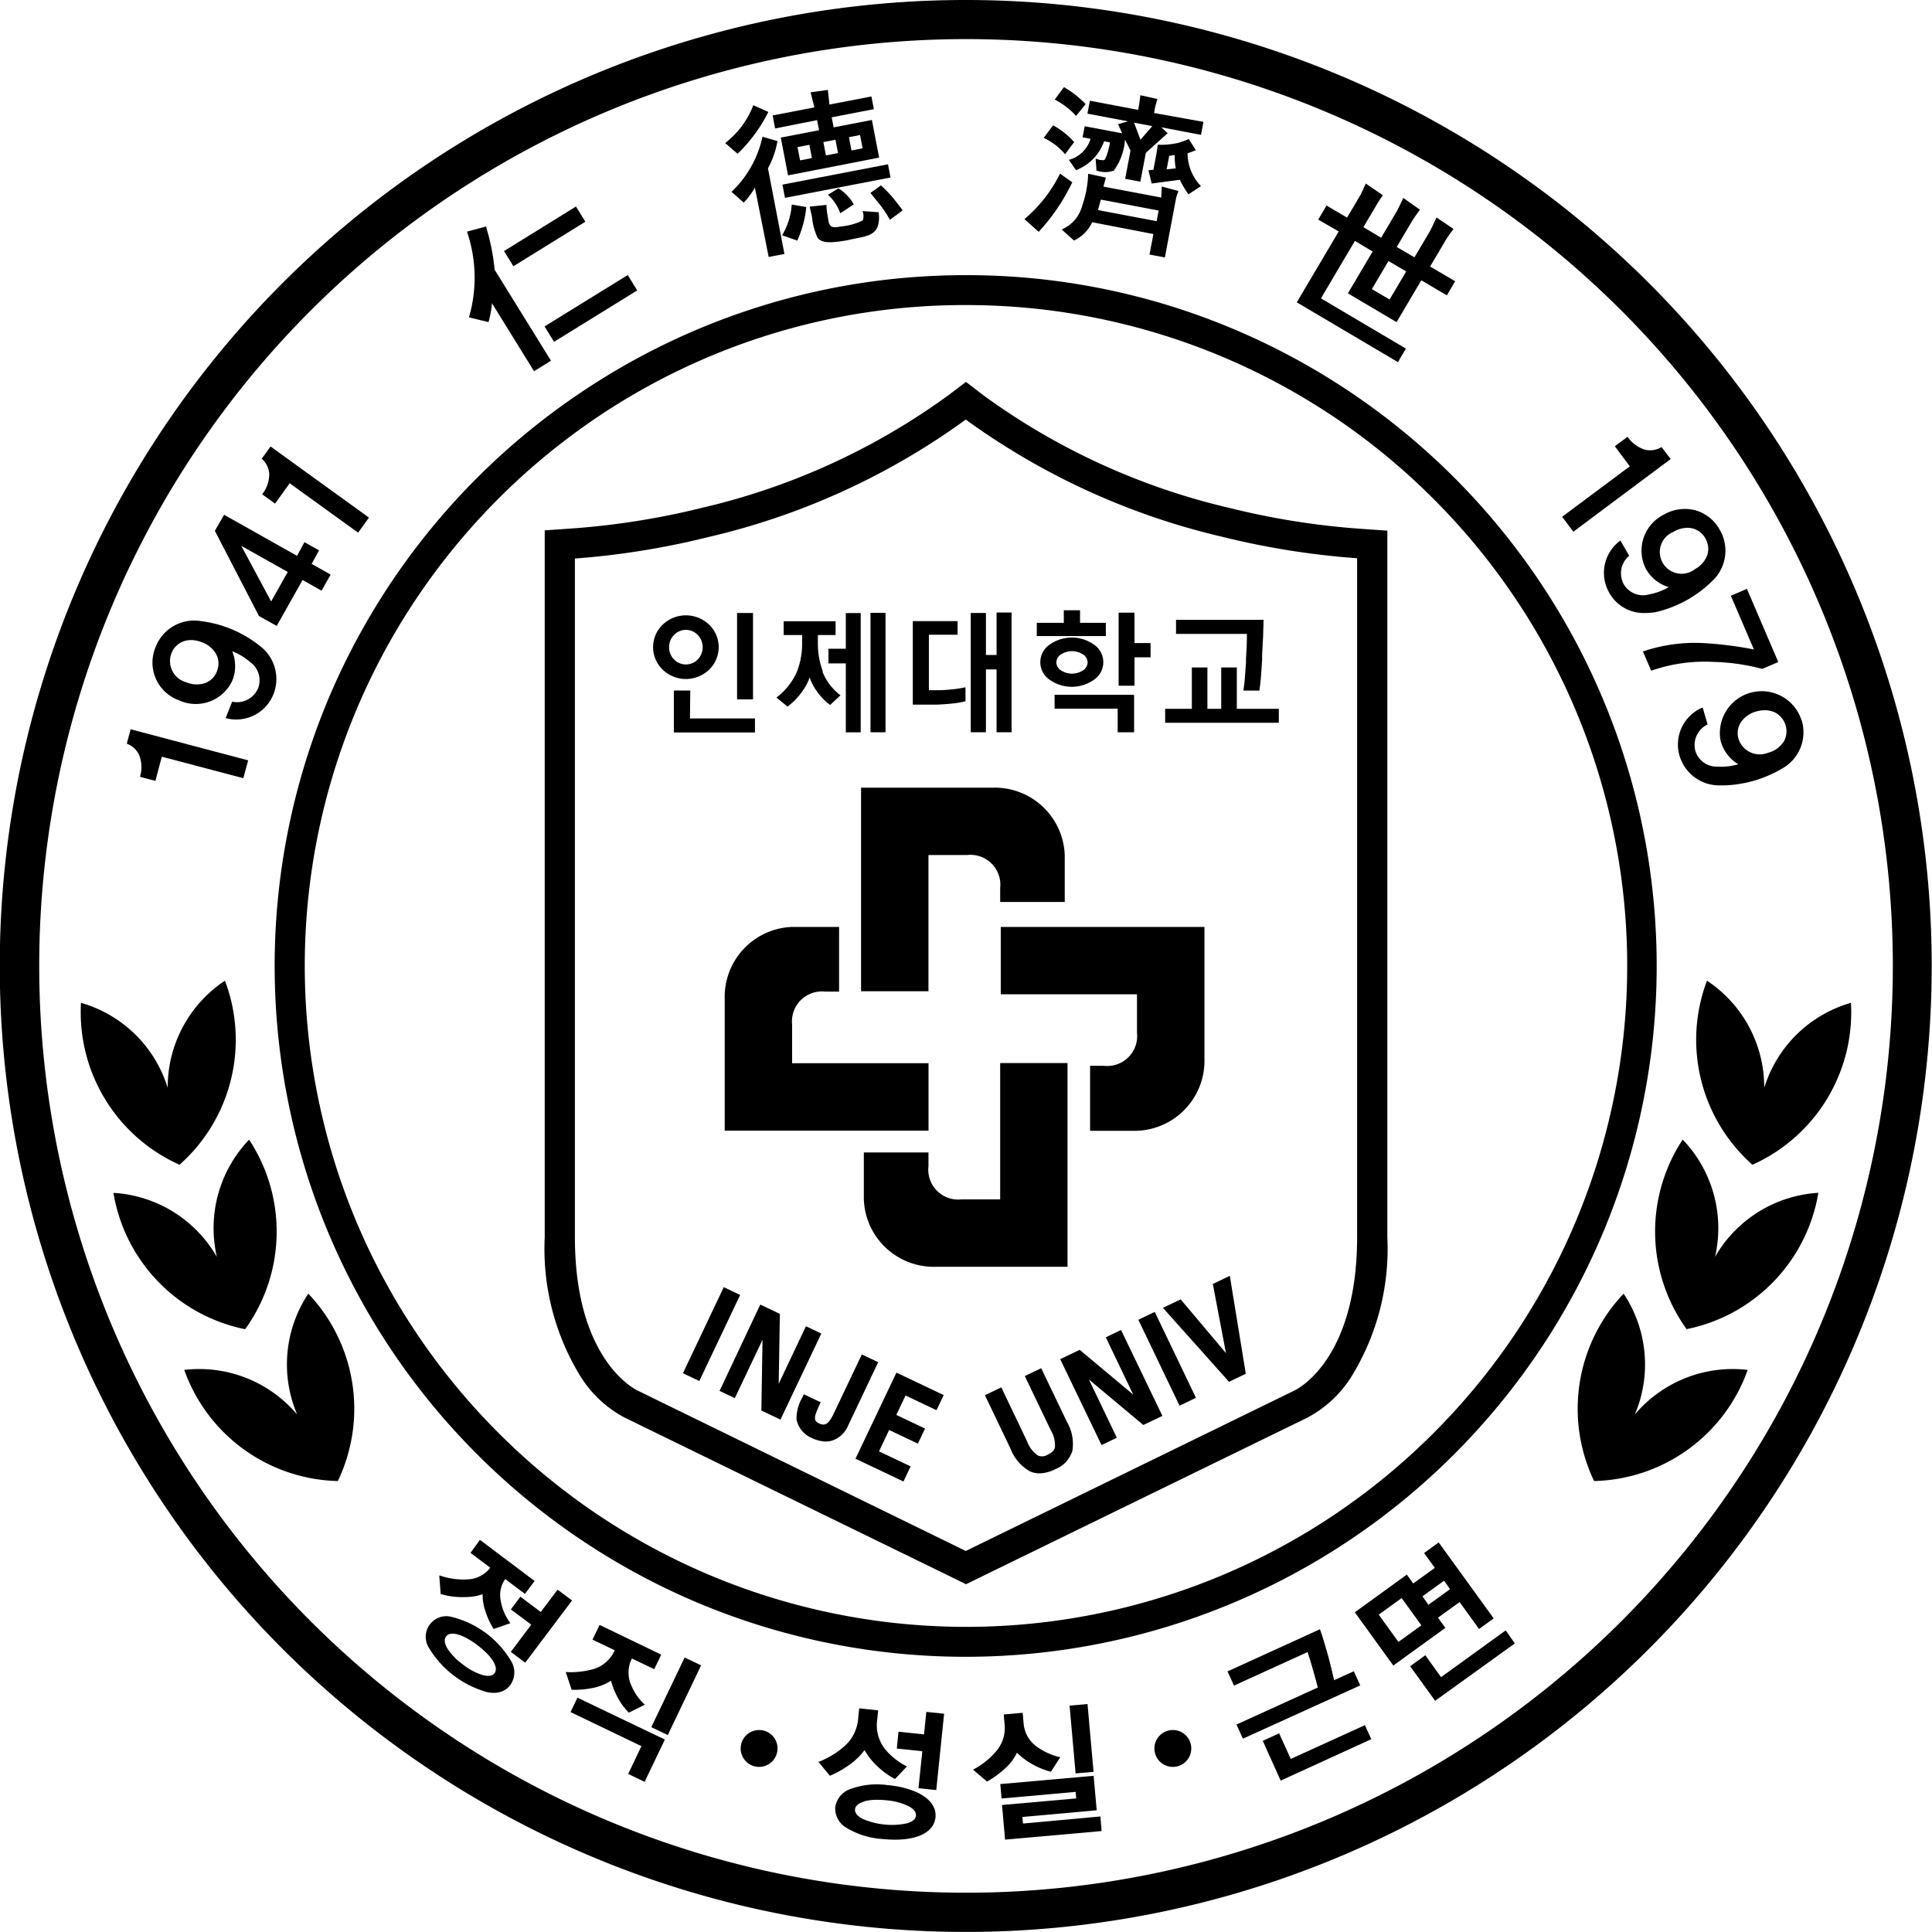 <svg xmlns="http://www.w3.org/2000/svg" xmlns:xlink="http://www.w3.org/1999/xlink" width="32.705" height="32.703" viewBox="0 0 32.705 32.703">
  <defs>
    <clipPath id="clip-path">
      <rect id="사각형_1986" data-name="사각형 1986" width="32.705" height="32.703" fill="none"/>
    </clipPath>
  </defs>
  <g id="logo-symbol" transform="translate(0 0)">
    <g id="그룹_5764" data-name="그룹 5764" transform="translate(0 0)" clip-path="url(#clip-path)">
      <path id="패스_7577" data-name="패스 7577" d="M21.357,10.617A12.048,12.048,0,0,0,25.7,12.6a13.507,13.507,0,0,0,2.278.362V24.458c0,2.12-1.063,2.594-1.063,2.594l-5.562,2.715L15.8,27.052s-1.063-.474-1.063-2.594V12.967A13.507,13.507,0,0,0,17.01,12.6a12.048,12.048,0,0,0,4.347-1.988m0-.635-.305.231a11.5,11.5,0,0,1-4.163,1.9,12.95,12.95,0,0,1-2.192.349l-.471.033V24.458a4.123,4.123,0,0,0,.622,2.38,1.974,1.974,0,0,0,.73.671l5.558,2.712.222.109.222-.109,5.558-2.712a1.974,1.974,0,0,0,.73-.671,4.123,4.123,0,0,0,.622-2.38V12.495l-.471-.033a12.953,12.953,0,0,1-2.191-.349,11.5,11.5,0,0,1-4.163-1.9Z" transform="translate(-5.005 -3.512)"/>
      <path id="패스_7578" data-name="패스 7578" d="M21.065,17.079a1.351,1.351,0,0,1-.086-.479v-.142h.3v-.233H20.4v.233h.312V16.6a1.278,1.278,0,0,1-.091.487,1.094,1.094,0,0,1-.336.423l-.007.006.187.153,0,0,0,0a1.083,1.083,0,0,0,.241-.245.951.951,0,0,0,.134-.248.826.826,0,0,0,.124.237,1.047,1.047,0,0,0,.219.227l.005,0,.168-.156.006-.006-.007-.005a.927.927,0,0,1-.3-.4" transform="translate(-7.134 -5.708)"/>
      <rect id="사각형_1982" data-name="사각형 1982" width="0.254" height="2.022" transform="translate(14.736 10.374)"/>
      <path id="패스_7579" data-name="패스 7579" d="M21.93,16.614h-.294v.248h.294v1.167h.252V16.01H21.93Z" transform="translate(-7.612 -5.632)"/>
      <path id="패스_7580" data-name="패스 7580" d="M24.515,17.375a2.184,2.184,0,0,1-.239.016h-.162v-.939H24.6v-.231h-.758v1.414l.364,0c.077,0,.17-.006.275-.016a1.591,1.591,0,0,0,.253-.041h0v-.235l-.009,0a2.138,2.138,0,0,1-.218.034" transform="translate(-8.39 -5.707)"/>
      <path id="패스_7581" data-name="패스 7581" d="M25.79,16.718h-.18v-.71h-.257v2.019h.257V16.963h.18v1.064h.254V16H25.79Z" transform="translate(-8.92 -5.631)"/>
      <path id="패스_7582" data-name="패스 7582" d="M31.9,16.878l-.005.078c-.01.146-.019.3-.04.421l0,.008h.271V17.38c.023-.147.034-.333.045-.513,0-.014,0-.029,0-.044s0-.029,0-.044c.014-.211.022-.408.025-.583v-.008H30.714v.238h1.2c0,.135-.006.288-.017.452" transform="translate(-10.806 -5.695)"/>
      <path id="패스_7583" data-name="패스 7583" d="M31.644,18.133v-.7H31.38v.7h-.234v-.7h-.263v.7h-.452v.236h1.924v-.236Z" transform="translate(-10.707 -6.134)"/>
      <path id="패스_7584" data-name="패스 7584" d="M29.484,16h-.269v1.237h.269v-.481h.272v-.241h-.272Z" transform="translate(-10.279 -5.629)"/>
      <path id="패스_7585" data-name="패스 7585" d="M28.246,16.15H27.81v-.213h-.275v.213h-.457v.224h1.169Z" transform="translate(-9.527 -5.607)"/>
      <path id="패스_7586" data-name="패스 7586" d="M28.079,17.364a.359.359,0,0,0,0-.593.65.65,0,0,0-.753,0,.359.359,0,0,0,0,.593.65.65,0,0,0,.753,0m-.185-.159a.343.343,0,0,1-.377,0,.163.163,0,0,1-.076-.133.165.165,0,0,1,.076-.135.346.346,0,0,1,.377,0,.164.164,0,0,1,.076.135.162.162,0,0,1-.076.133" transform="translate(-9.559 -5.858)"/>
      <rect id="사각형_1983" data-name="사각형 1983" width="0.27" height="1.462" transform="translate(12.477 10.377)"/>
      <path id="패스_7587" data-name="패스 7587" d="M18.006,16.99a.529.529,0,0,0,0-.762.569.569,0,0,0-.786,0,.528.528,0,0,0,0,.762.567.567,0,0,0,.786,0m-.677-.381a.288.288,0,0,1,.084-.207.277.277,0,0,1,.4,0,.3.3,0,0,1,0,.416.28.28,0,0,1-.4,0,.288.288,0,0,1-.084-.209" transform="translate(-6.002 -5.654)"/>
      <path id="패스_7588" data-name="패스 7588" d="M17.878,18.033H17.6v.71h1.373v-.237h-1.1Z" transform="translate(-6.193 -6.344)"/>
      <path id="패스_7589" data-name="패스 7589" d="M27.543,18.38h1.068v.4h.278v-.634H27.543Z" transform="translate(-9.691 -6.384)"/>
      <path id="패스_7590" data-name="패스 7590" d="M22.488,20.572v3.446h1.141V21.712h.654a.506.506,0,0,1,.56.559v.235h1.093v-.794a1.185,1.185,0,0,0-1.225-1.14Z" transform="translate(-7.912 -7.238)"/>
      <path id="패스_7591" data-name="패스 7591" d="M26.136,25.348h2.306V26a.507.507,0,0,1-.561.559h-.233v1.1h.794a1.186,1.186,0,0,0,1.142-1.226V24.208H26.136Z" transform="translate(-9.195 -8.517)"/>
      <path id="패스_7592" data-name="패스 7592" d="M26.008,27.764h-1.14v2.307h-.655a.506.506,0,0,1-.559-.56v-.234H22.56v.794a1.185,1.185,0,0,0,1.224,1.141h2.224Z" transform="translate(-7.937 -9.768)"/>
      <path id="패스_7593" data-name="패스 7593" d="M18.927,27.657h3.45V26.515H20.068v-.653a.508.508,0,0,1,.562-.559h.233V24.208h-.795a1.185,1.185,0,0,0-1.141,1.223Z" transform="translate(-6.659 -8.517)"/>
      <path id="패스_7594" data-name="패스 7594" d="M18.806,33.747l-.278-.132-.676,1.425-.016.032.278.132.676-1.425Z" transform="translate(-6.276 -11.826)"/>
      <path id="패스_7595" data-name="패스 7595" d="M20.514,34.561l-.26-.123-.461.973.019-1.145v-.038l-.331-.157L18.807,35.5l-.016.032.259.123.469-.988L19.5,35.827v.038l.323.153.676-1.425Z" transform="translate(-6.611 -11.987)"/>
      <path id="패스_7596" data-name="패스 7596" d="M22.184,35.505l-.278-.132-.459.966c-.089.19-.146.26-.268.2-.085-.04-.087-.1-.009-.268l.016-.036.023-.053-.285-.135L20.9,36.1a.721.721,0,0,0-.1.371.432.432,0,0,0,.254.314.566.566,0,0,0,.242.062.373.373,0,0,0,.124-.021.453.453,0,0,0,.257-.255l.492-1.037Z" transform="translate(-7.317 -12.445)"/>
      <path id="패스_7597" data-name="패스 7597" d="M22.358,37.273l-.016.032.813.386.121-.256-.535-.254.171-.362.487.231.121-.255-.486-.231.156-.329.524.249.122-.256-.8-.38Z" transform="translate(-7.861 -12.612)"/>
      <path id="패스_7598" data-name="패스 7598" d="M26.675,35.732l-.277.133.439.916a.5.5,0,0,1,.071.29c-.012.052-.046.088-.119.123a.182.182,0,0,1-.169.016.492.492,0,0,1-.182-.237L26,36.056l-.277.133.435.909a.743.743,0,0,0,.321.377.392.392,0,0,0,.168.037.61.61,0,0,0,.263-.069.485.485,0,0,0,.294-.316.745.745,0,0,0-.093-.487Z" transform="translate(-9.05 -12.571)"/>
      <path id="패스_7599" data-name="패스 7599" d="M28.461,34.859l.465.971-.907-.759-.33.158.7,1.454.259-.124-.473-.986.892.746.029.025.323-.155-.7-1.454Z" transform="translate(-9.742 -12.221)"/>
      <rect id="사각형_1984" data-name="사각형 1984" width="0.308" height="1.613" transform="translate(19.27 22.341) rotate(-25.618)"/>
      <path id="패스_7600" data-name="패스 7600" d="M31.517,33.4l-.012-.078-.288.138.222,1.17-.767-.909-.3.143,1.089,1.219.029.034.285-.137Z" transform="translate(-10.686 -11.725)"/>
      <path id="패스_7601" data-name="패스 7601" d="M18.88,7.692a11.171,11.171,0,0,1,7.91,3.277,11.2,11.2,0,0,1,2.4,3.556,11.174,11.174,0,0,1-1.031,10.609,11.23,11.23,0,0,1-3.022,3.021,11.184,11.184,0,0,1-14.166-1.366,11.188,11.188,0,0,1-2.4-3.556A11.174,11.174,0,0,1,9.6,12.625,11.26,11.26,0,0,1,12.624,9.6,11.128,11.128,0,0,1,18.88,7.692m0-.506a11.644,11.644,0,0,0-6.539,2A11.731,11.731,0,0,0,8.1,14.328a11.685,11.685,0,0,0,2.506,12.819,11.712,11.712,0,0,0,3.717,2.506,11.693,11.693,0,0,0,12.82-2.506,11.719,11.719,0,0,0,2.506-3.717,11.675,11.675,0,0,0-1.079-11.089,11.726,11.726,0,0,0-5.144-4.236,11.62,11.62,0,0,0-4.551-.919" transform="translate(-2.528 -2.528)"/>
      <path id="패스_7602" data-name="패스 7602" d="M14.376,41.7l-.244-.183-.285.378-.345-.259-.161.215.345.259-.34.452-.006.008.244.183.786-1.044Z" transform="translate(-4.693 -14.607)"/>
      <path id="패스_7603" data-name="패스 7603" d="M11.5,41.135a1.253,1.253,0,0,0,.41.05.877.877,0,0,0,.295-.048.834.834,0,0,0,.043.276,1.263,1.263,0,0,0,.141.308l0,.006.286-.1-.008-.01a.883.883,0,0,1-.159-.389.471.471,0,0,1,.061-.321l.019-.026.333.25.164-.218-.918-.69-.008-.006L12,40.437l.333.25-.019.026a.506.506,0,0,1-.314.169,1.224,1.224,0,0,1-.515-.06l-.014,0,.024.316Z" transform="translate(-4.035 -14.15)"/>
      <path id="패스_7604" data-name="패스 7604" d="M12.574,42.984a1.627,1.627,0,0,0-1.009-.758.349.349,0,0,0-.391.52,1.672,1.672,0,0,0,1.009.758.647.647,0,0,0,.084.006.341.341,0,0,0,.288-.133.373.373,0,0,0,.019-.394M12,42.706c.245.185.36.374.287.472-.044.058-.132.05-.2.032a1.021,1.021,0,0,1-.335-.179,1.006,1.006,0,0,1-.265-.274c-.049-.083-.056-.152-.021-.2.074-.1.283-.041.531.146" transform="translate(-3.915 -14.854)"/>
      <path id="패스_7605" data-name="패스 7605" d="M17.012,44.462l0,.008.276.132.561-1.172,0-.009-.275-.132Z" transform="translate(-5.984 -15.231)"/>
      <path id="패스_7606" data-name="패스 7606" d="M14.893,43.537a1.539,1.539,0,0,0,.351-.033.877.877,0,0,0,.3-.121,1.33,1.33,0,0,0,.11.278,1.015,1.015,0,0,0,.188.258l.005.005.27-.135-.01-.01a.878.878,0,0,1-.214-.305.524.524,0,0,1,0-.456l.005-.011.378.181.118-.246-1.036-.5-.009,0-.118.246.376.18-.006.011a.563.563,0,0,1-.353.307,1.424,1.424,0,0,1-.456.051h-.014l.1.3Z" transform="translate(-5.201 -14.932)"/>
      <path id="패스_7607" data-name="패스 7607" d="M15.018,44.334l-.118.246,1.2.577-.221.463,0,.009.275.132.34-.709,0-.008-1.472-.705Z" transform="translate(-5.242 -15.598)"/>
      <path id="패스_7608" data-name="패스 7608" d="M22.155,45.323a1.057,1.057,0,0,0,.188.246,1.3,1.3,0,0,0,.323.241l.006,0,.2-.211-.012-.006a1.105,1.105,0,0,1-.369-.3.658.658,0,0,1-.123-.482l.017-.161-.321-.034-.017.162a.693.693,0,0,1-.227.473,1.43,1.43,0,0,1-.436.268l-.013,0,.194.236.007,0a1.619,1.619,0,0,0,.325-.183,1.115,1.115,0,0,0,.258-.25" transform="translate(-7.519 -15.697)"/>
      <path id="패스_7609" data-name="패스 7609" d="M22.709,46.617a1.3,1.3,0,0,0-.641.065.387.387,0,0,0-.255.305.376.376,0,0,0,.187.349,1.335,1.335,0,0,0,.614.192,2.038,2.038,0,0,0,.212.011c.4,0,.659-.137.684-.377.029-.279-.286-.493-.8-.546m-.408.274a.848.848,0,0,1,.222-.026,1.582,1.582,0,0,1,.161.009,1.041,1.041,0,0,1,.37.1c.061.032.132.086.124.161s-.088.11-.155.129a1.239,1.239,0,0,1-.753-.079c-.06-.032-.13-.086-.123-.159s.088-.112.153-.131" transform="translate(-7.674 -16.397)"/>
      <path id="패스_7610" data-name="패스 7610" d="M23.883,45.089l-.432-.045-.029.285.432.045-.064.615V46l.3.032.132-1.283v-.01l-.3-.031Z" transform="translate(-8.241 -15.729)"/>
      <rect id="사각형_1985" data-name="사각형 1985" width="0.305" height="1.152" transform="translate(18.106 28.873) rotate(-5.069)"/>
      <path id="패스_7611" data-name="패스 7611" d="M26.509,47.186l-.01-.111,1.248-.113h.01l-.052-.584-1.57.139h-.01l.022.245L27.4,46.65l.01.111-1.246.11h-.01l.052.587,1.624-.144h.01l-.021-.248Z" transform="translate(-9.192 -16.317)"/>
      <path id="패스_7612" data-name="패스 7612" d="M26.154,45.408a1.184,1.184,0,0,0,.237.182,1.255,1.255,0,0,0,.334.14l.007,0,.159-.246-.014,0a1.094,1.094,0,0,1-.376-.17.534.534,0,0,1-.232-.4l-.016-.18-.321.029.016.18a.6.6,0,0,1-.148.447,1.3,1.3,0,0,1-.375.3l-.012.007.235.2.006,0a1.725,1.725,0,0,0,.3-.22.838.838,0,0,0,.2-.263" transform="translate(-8.941 -15.74)"/>
      <path id="패스_7613" data-name="패스 7613" d="M33.45,45.626l-.194-.426,0-.008-.28.128.3.666,0,.009,1.53-.7.009,0-.11-.24Z" transform="translate(-11.6 -15.851)"/>
      <path id="패스_7614" data-name="패스 7614" d="M34.3,43.5l-.11-.242-.333.151v0c-.017-.072-.047-.207-.088-.363-.035-.13-.119-.421-.15-.491l0-.009-1.559.711-.009,0,.111.244,1.246-.568c.06.179.144.482.173.6l-1.37.624-.009,0,.111.242,1.983-.9Z" transform="translate(-11.273 -14.967)"/>
      <path id="패스_7615" data-name="패스 7615" d="M38.446,42.579l-1.095.792L37.085,43l-.257.186.423.585L38.6,42.8Z" transform="translate(-12.957 -14.98)"/>
      <path id="패스_7616" data-name="패스 7616" d="M36.79,41.556l.366-.264.33.456.247-.18-.925-1.278-.006-.008-.247.18.182.251-.366.264-.108-.15-.881.638.646.893.006.008.881-.637Zm-.262-.362.366-.264.1.144-.366.264Zm-.353.03.334.462-.388.28-.334-.461Z" transform="translate(-12.448 -14.172)"/>
      <path id="패스_7617" data-name="패스 7617" d="M3.783,28.728a2.827,2.827,0,0,0,.769-3.116,2.163,2.163,0,0,0-.969,1.815,2.155,2.155,0,0,0-1.468-1.44,2.827,2.827,0,0,0,1.668,2.741" transform="translate(-0.744 -9.011)"/>
      <path id="패스_7618" data-name="패스 7618" d="M5.26,29.763a2.166,2.166,0,0,0-.546,1.985,2.166,2.166,0,0,0-1.751-1.084,2.828,2.828,0,0,0,2.23,2.308,2.827,2.827,0,0,0,.067-3.208" transform="translate(-1.043 -10.471)"/>
      <path id="패스_7619" data-name="패스 7619" d="M6.726,35.835a2.167,2.167,0,0,0-1.914-.759,2.829,2.829,0,0,0,2.6,1.881,2.83,2.83,0,0,0-.5-3.172,2.164,2.164,0,0,0-.187,2.05" transform="translate(-1.693 -11.886)"/>
      <path id="패스_7620" data-name="패스 7620" d="M45.268,28.728a2.827,2.827,0,0,1-.769-3.116,2.163,2.163,0,0,1,.969,1.815,2.155,2.155,0,0,1,1.468-1.44,2.827,2.827,0,0,1-1.668,2.741" transform="translate(-15.603 -9.011)"/>
      <path id="패스_7621" data-name="패스 7621" d="M43.705,29.763a2.166,2.166,0,0,1,.546,1.985A2.166,2.166,0,0,1,46,30.663a2.828,2.828,0,0,1-2.23,2.308,2.827,2.827,0,0,1-.067-3.208" transform="translate(-15.219 -10.471)"/>
      <path id="패스_7622" data-name="패스 7622" d="M42.17,35.835a2.167,2.167,0,0,1,1.914-.759,2.829,2.829,0,0,1-2.6,1.881,2.83,2.83,0,0,1,.5-3.172,2.165,2.165,0,0,1,.188,2.05" transform="translate(-14.499 -11.886)"/>
      <path id="패스_7623" data-name="패스 7623" d="M19.968,45.495a.312.312,0,1,1-.312-.312.311.311,0,0,1,.312.312" transform="translate(-6.806 -15.897)"/>
      <path id="패스_7624" data-name="패스 7624" d="M30.774,45.495a.312.312,0,1,1-.312-.312.311.311,0,0,1,.312.312" transform="translate(-10.608 -15.897)"/>
      <path id="패스_7625" data-name="패스 7625" d="M16.352,0A16.352,16.352,0,1,0,32.7,16.351,16.352,16.352,0,0,0,16.352,0m0,32.04a15.689,15.689,0,1,1,15.69-15.689A15.69,15.69,0,0,1,16.352,32.04" transform="translate(0 0)"/>
      <path id="패스_7626" data-name="패스 7626" d="M3.376,19.044l-.065.248.009,0a.371.371,0,0,1,.205.2.561.561,0,0,1,.012.349l0,.01.259.068.108-.41,1.372.362.009,0,.081-.3-1.979-.523Z" transform="translate(-1.165 -6.7)"/>
      <path id="패스_7627" data-name="패스 7627" d="M5.8,16.64a2,2,0,0,0-1.013-.423.7.7,0,0,0-.756.449.678.678,0,0,0,.4.894.68.68,0,0,0,.9-.33.654.654,0,0,0,0-.5,1,1,0,0,1,.3.18.378.378,0,0,1,.14.441.386.386,0,0,1-.429.234H5.329l-.11.277.01,0a.6.6,0,0,0,.166.023.678.678,0,0,0,.632-.423A.7.7,0,0,0,5.8,16.64m-.728.43a.338.338,0,0,1-.205.2.457.457,0,0,1-.316-.016.372.372,0,0,1-.25-.487.344.344,0,0,1,.205-.205.38.38,0,0,1,.128-.022.5.5,0,0,1,.185.038.452.452,0,0,1,.24.2.34.34,0,0,1,.012.292" transform="translate(-1.4 -5.705)"/>
      <path id="패스_7628" data-name="패스 7628" d="M7.372,14.046l-.246-.139L7,14.138l-1.226-.69-.008-.005-.157.272.747,1.442v0l.3.168.438-.778.321.181.154-.272-.321-.181Zm-.529.365-.281.5-.506-.942Z" transform="translate(-1.972 -4.729)"/>
      <path id="패스_7629" data-name="패스 7629" d="M6.992,11.666l-.008-.006-.15.208.007.005a.37.37,0,0,1,.121.258.563.563,0,0,1-.114.331l-.005.008.217.157.248-.344,1.158.836.184-.255Z" transform="translate(-2.404 -4.102)"/>
      <path id="패스_7630" data-name="패스 7630" d="M12.525,5.921l0-.008L12.2,6l0,.01a2.4,2.4,0,0,1,.033,1.433l0,.01.331.08,0-.009a1.74,1.74,0,0,0,.056-.311l.712,1.151.287-.178-.954-1.54a3.594,3.594,0,0,0-.143-.719" transform="translate(-4.292 -2.08)"/>
      <path id="패스_7631" data-name="패스 7631" d="M14.532,5.655l.008-.005-.159-.257-1.21.749-.008.005.159.257Z" transform="translate(-4.631 -1.897)"/>
      <path id="패스_7632" data-name="패스 7632" d="M15.632,7.183l-1.4.865-.008.005.161.26,1.4-.865.008-.005Z" transform="translate(-5.006 -2.527)"/>
      <path id="패스_7633" data-name="패스 7633" d="M23.27,5.256c0-.008-.1-.134-.161-.211a2.494,2.494,0,0,0-.2-.206l0,0-.178.128.18.224a1.983,1.983,0,0,1,.146.224l0,.01.218-.162Z" transform="translate(-7.996 -1.701)"/>
      <path id="패스_7634" data-name="패스 7634" d="M21.8,4.914l0,0-.18.111.006.006a.778.778,0,0,1,.2.3l0,.009.229-.151,0-.005a.761.761,0,0,0-.256-.266" transform="translate(-7.604 -1.728)"/>
      <path id="패스_7635" data-name="패스 7635" d="M20.587,5.35a1.167,1.167,0,0,1-.159.506l0,.007.255.089,0-.005a1.749,1.749,0,0,0,.15-.558V5.383l-.244-.041Z" transform="translate(-7.185 -1.879)"/>
      <path id="패스_7636" data-name="패스 7636" d="M20.435,4.632l.043.225,1.781-.343h.006l-.043-.225-1.781.343Z" transform="translate(-7.19 -1.508)"/>
      <path id="패스_7637" data-name="패스 7637" d="M20.932,2.858l.033.171-.642.124h-.006l.122.635v.006l1.537-.3h.006l-.122-.635V2.856l-.648.125-.033-.17.708-.137h.006l-.042-.216-.71.137-.027-.248-.292.041.064.255-.7.135h-.006L20.221,3Zm.539.289.188-.036.043.225-.188.036Zm-.67.129.043.225-.2.039L20.6,3.315Zm.28.18-.043-.226.205-.039.043.225Z" transform="translate(-7.1 -0.825)"/>
      <path id="패스_7638" data-name="패스 7638" d="M19.152,3.565a2.575,2.575,0,0,0,.515-.7l0-.006-.254-.114,0,.007a1.479,1.479,0,0,1-.471.632l-.006,0,.21.182Z" transform="translate(-6.663 -0.965)"/>
      <path id="패스_7639" data-name="패스 7639" d="M19.88,3.663l0-.013,0-.006-.253-.074v.007a1.812,1.812,0,0,1-.52.924l-.006,0,.215.188,0-.006.01-.013a1.271,1.271,0,0,0,.174-.238L19.732,5.6v.006L20,5.555l-.279-1.449a1.532,1.532,0,0,0,.158-.443" transform="translate(-6.721 -1.256)"/>
      <path id="패스_7640" data-name="패스 7640" d="M22.315,5.475l-.27-.02,0,.012a.216.216,0,0,1,0,.146,1,1,0,0,1-.353.1l-.041.007c-.073.014-.156.029-.183-.079l-.026-.152a1.089,1.089,0,0,1-.011-.123V5.35l-.285.03.041.181v.006a1.05,1.05,0,0,0,.088.329c.034.065.119.087.22.087a1.954,1.954,0,0,0,.377-.054l.079-.016c.189-.036.285-.067.344-.187a.53.53,0,0,0,.019-.246Z" transform="translate(-7.44 -1.882)"/>
      <path id="패스_7641" data-name="패스 7641" d="M27.9,2.756l.005.005.163-.2,0,0a1.608,1.608,0,0,0-.364-.286l-.005,0-.156.211.006,0a1.277,1.277,0,0,1,.354.271" transform="translate(-9.69 -0.798)"/>
      <path id="패스_7642" data-name="패스 7642" d="M27.564,4.682l-.211-.149,0,.006a2.383,2.383,0,0,1-.6.765l0,0,.241.216,0,0a3.411,3.411,0,0,0,.566-.834Z" transform="translate(-9.411 -1.595)"/>
      <path id="패스_7643" data-name="패스 7643" d="M27.612,3.756l.005.007.156-.207-.01-.01a1.311,1.311,0,0,0-.344-.272l-.005,0-.159.214.007,0a1.047,1.047,0,0,1,.351.267" transform="translate(-9.589 -1.151)"/>
      <path id="패스_7644" data-name="패스 7644" d="M29.416,4.939l-.979-.185.041-.153-.3-.065v.008a1.782,1.782,0,0,1-.1.532.6.6,0,0,1-.34.4h0l-.006.005.207.186,0,0,0,0h0a.648.648,0,0,0,.308-.31l1.036.2-.066.347.26.049.188-.994a.525.525,0,0,1,.038-.115l0-.008V4.827l-.279-.075Zm-.078.4-.994-.188.05-.177.977.185Z" transform="translate(-9.758 -1.595)"/>
      <path id="패스_7645" data-name="패스 7645" d="M29.356,2.791l.018-.1.038-.137-.288-.064-.019.148-.018.1-.818-.155-.041.219.688.13-.169.048.069.155-.634-.12-.036.187.134.026a.52.52,0,0,1-.356.353l-.012,0,.122.178,0,0h0a.81.81,0,0,0,.476-.489l.1.018c-.005.042-.058.282-.1.3a.249.249,0,0,1-.13-.022h-.005l-.008,0,.014.2v0l.006,0a.422.422,0,0,0,.288,0,1.01,1.01,0,0,0,.189-.526l.093.187-.09.478.257.049.093-.489.369-.332-.107-.1.672.128.041-.22Zm-.03.222-.2.231-.109-.29Z" transform="translate(-9.82 -0.878)"/>
      <path id="패스_7646" data-name="패스 7646" d="M30.653,3.874l.141-.053-.117-.183,0-.005-.005,0a1.728,1.728,0,0,1-.177.064,1.411,1.411,0,0,1-.329.032h-.017l-.019.132-.055.291-.084.008.055.225.477-.064a1.341,1.341,0,0,0,.146.246l0,0,.211-.138-.006-.006a.809.809,0,0,1-.221-.556m-.2.261-.154.017.044-.231a.556.556,0,0,0,.092-.013,1.216,1.216,0,0,0,.018.227" transform="translate(-10.55 -1.278)"/>
      <path id="패스_7647" data-name="패스 7647" d="M36.125,6.2l.264-.447c.063-.1.13-.185.132-.19l-.289-.194c-.01.024-.071.161-.116.243l-.256.432-.3-.175.254-.43a1.958,1.958,0,0,1,.141-.2l-.284-.2c-.011.024-.073.158-.118.239l-.257.435-.3-.18.232-.392a.986.986,0,0,1,.1-.146l-.292-.2-.086.187-.231.39-.347-.205-.141.239.347.2-.71,1.2,1.712,1.012.135-.229-1.438-.85.575-.973.3.18-.419.708.824.487.419-.708.432.255.141-.239Zm-.686.558-.3-.176.281-.475.3.176Z" transform="translate(-11.916 -1.688)"/>
      <path id="패스_7648" data-name="패스 7648" d="M42.637,11.784l-.153-.2-.008,0a.367.367,0,0,1-.283.039.563.563,0,0,1-.281-.208l-.006-.008-.215.16.253.34-1.145.854.189.253,1.64-1.224Z" transform="translate(-14.355 -4.013)"/>
      <path id="패스_7649" data-name="패스 7649" d="M42.767,15.037a2.007,2.007,0,0,0,.961-.532.7.7,0,0,0,.117-.87.677.677,0,0,0-.421-.325.71.71,0,0,0-.527.08.68.68,0,0,0-.3.909.654.654,0,0,0,.39.315,1,1,0,0,1-.326.121.377.377,0,0,1-.433-.165.387.387,0,0,1,.083-.482l.006-.005-.149-.258-.008.006a.677.677,0,0,0-.183.874.669.669,0,0,0,.613.347,1.121,1.121,0,0,0,.176-.015m.3-1.359a.476.476,0,0,1,.237-.068.381.381,0,0,1,.072.007.341.341,0,0,1,.229.168.347.347,0,0,1,.034.289.444.444,0,0,1-.207.235.368.368,0,1,1-.364-.631" transform="translate(-14.738 -4.675)"/>
      <path id="패스_7650" data-name="패스 7650" d="M44.1,16.617a3.485,3.485,0,0,1,.832.118h0l.272-.116-.531-1.239-.272.117.39.909a6.207,6.207,0,0,0-.9-.11,2.748,2.748,0,0,0-.97.141l-.01,0,.14.326.009,0a2.757,2.757,0,0,1,1.034-.147" transform="translate(-15.101 -5.412)"/>
      <path id="패스_7651" data-name="패스 7651" d="M45.912,18.535a.708.708,0,0,0-1.369.349.652.652,0,0,0,.3.4.977.977,0,0,1-.345.04.376.376,0,0,1-.381-.263.386.386,0,0,1,.2-.448l.007,0-.083-.286-.01,0a.678.678,0,0,0-.385.805.7.7,0,0,0,.687.51c.022,0,.046,0,.07,0a2.039,2.039,0,0,0,.99-.29.7.7,0,0,0,.321-.818m-.31.377a.439.439,0,0,1-.257.179.377.377,0,0,1-.5-.235.337.337,0,0,1,.041-.283.457.457,0,0,1,.259-.181.522.522,0,0,1,.145-.021.4.4,0,0,1,.169.036.359.359,0,0,1,.146.506" transform="translate(-15.417 -6.347)"/>
    </g>
  </g>
</svg>
